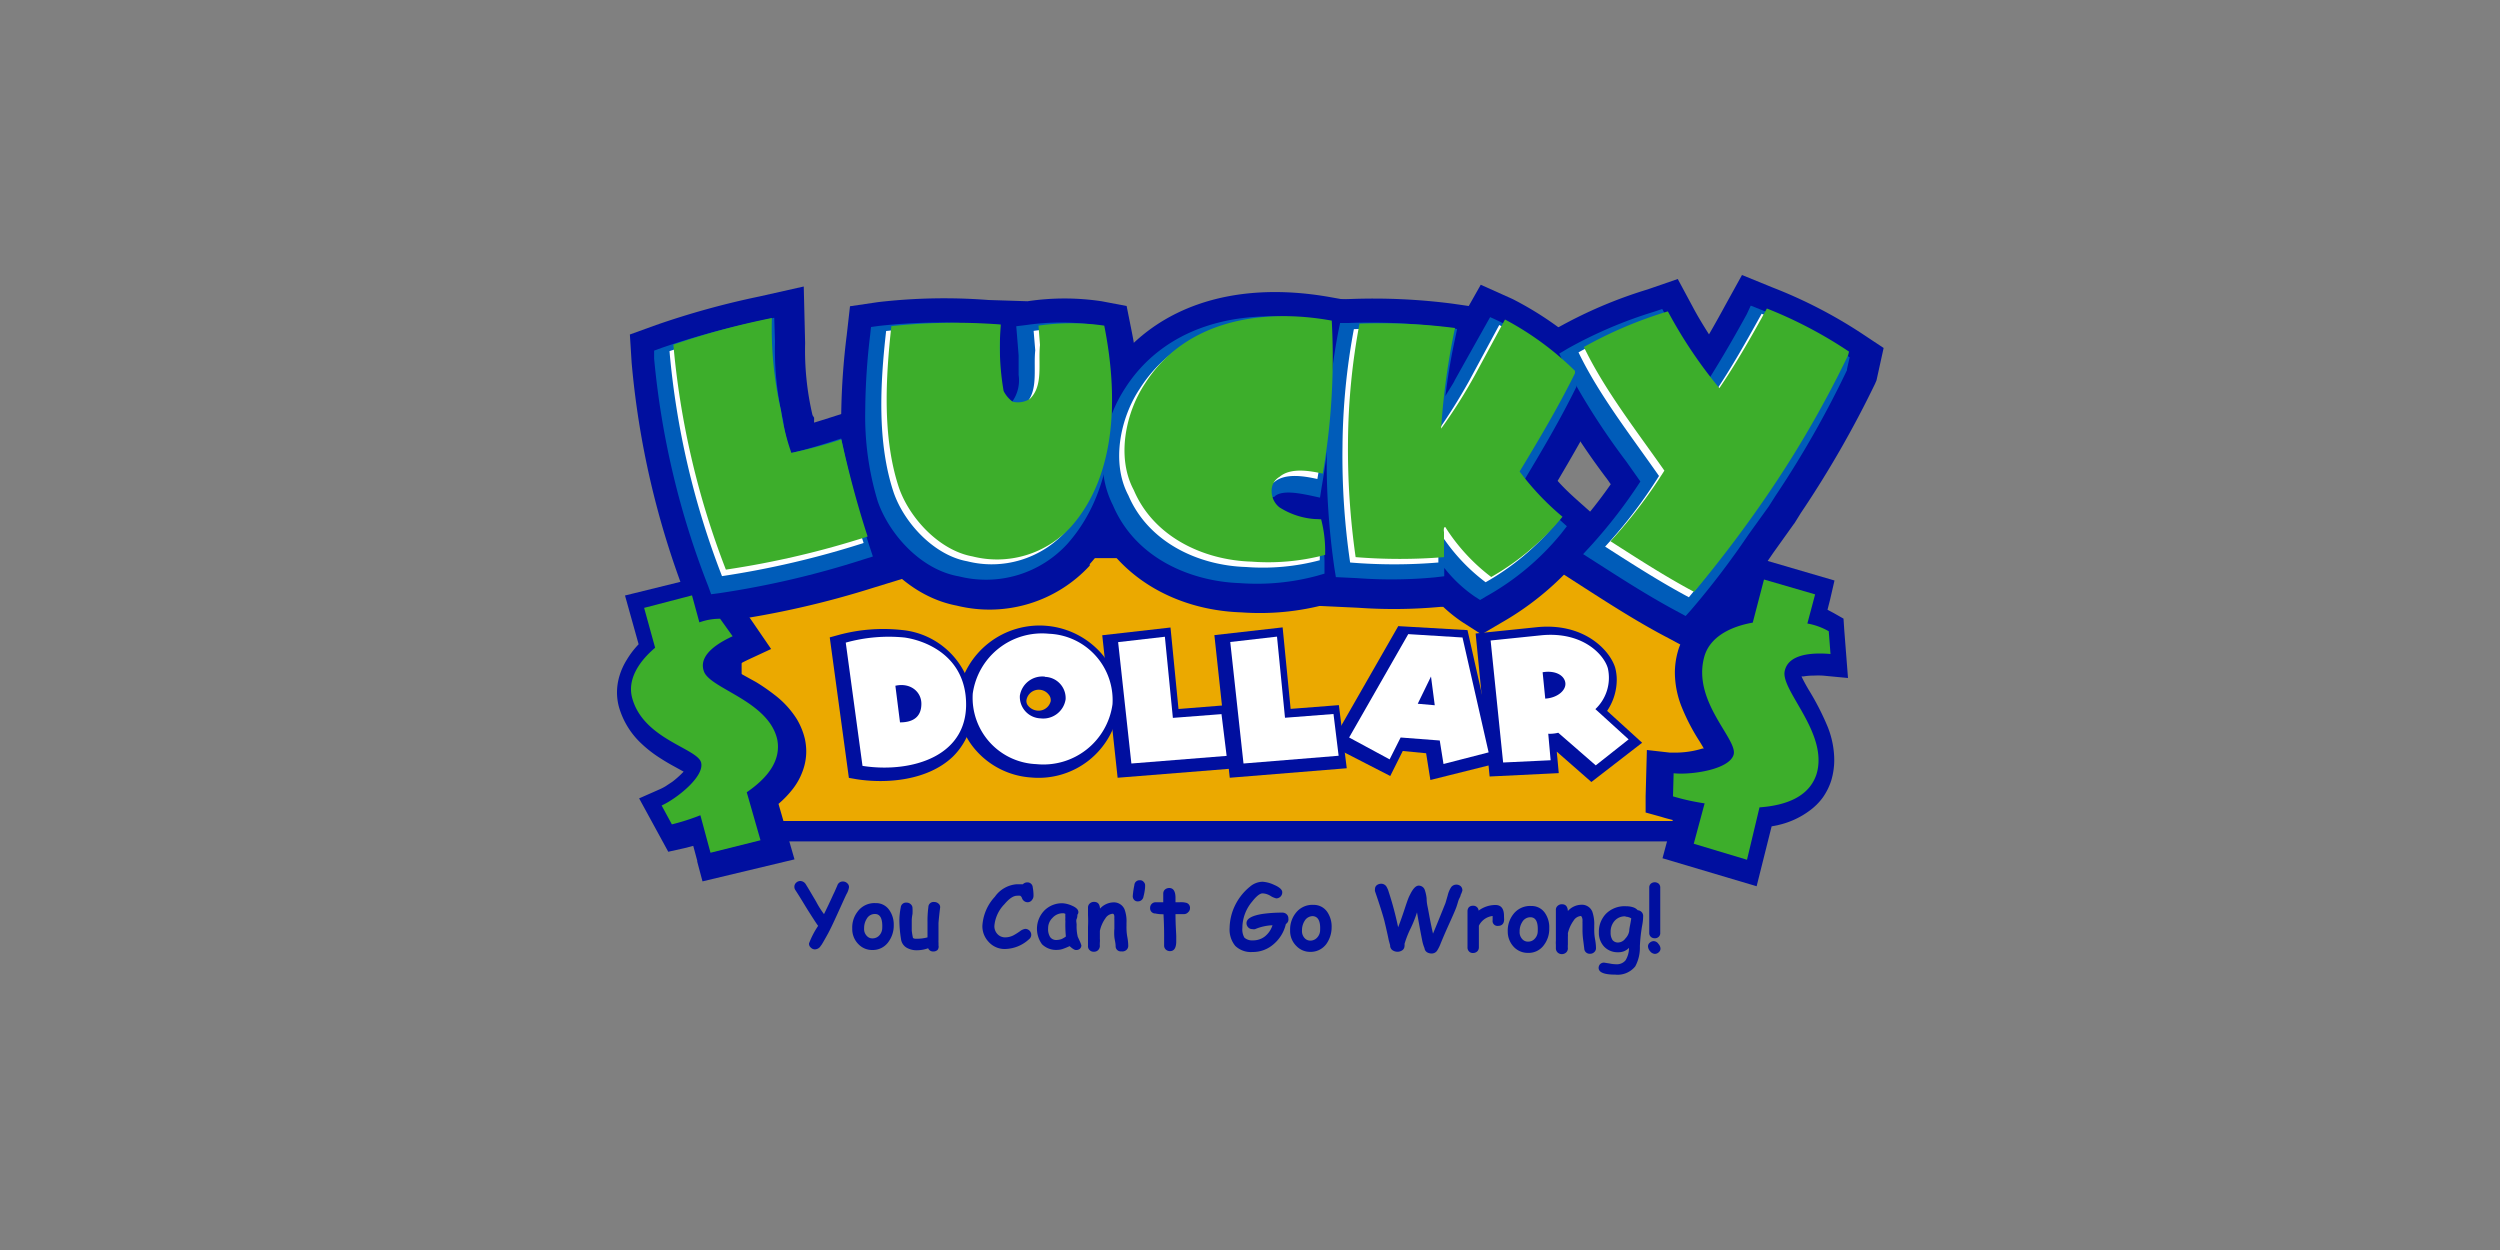<svg xmlns="http://www.w3.org/2000/svg" viewBox="0 0 200 100"><rect x="0" y="0" width="200" height="100" fill="#808080" stroke="none"/><defs><style>.cls-1{fill:#eba900;}.cls-2{fill:#000f9f;}.cls-3{fill:#3dae2b;}.cls-4{fill:#fff;}.cls-5{fill:#005cb9;}.cls-6{fill:none;}</style></defs><g id="Capa_2" data-name="Capa 2"><g id="Capa_1-2" data-name="Capa 1"><path class="cls-1" d="M137.46,63.09a3.55,3.55,0,0,1-3.69,3.4l-71.64.05a3.55,3.55,0,0,1-3.68-3.4V47.21a3.53,3.53,0,0,1,3.68-3.39l71.64,0a3.56,3.56,0,0,1,3.69,3.39Z"></path><path class="cls-2" d="M62.13,67.39A4.67,4.67,0,0,1,59,66.17h0a4.1,4.1,0,0,1-1.36-3h0V47.21a4.14,4.14,0,0,1,1.35-3h0A4.72,4.72,0,0,1,62.12,43h0l71.64-.05a4.67,4.67,0,0,1,3.18,1.22h0a4.11,4.11,0,0,1,1.36,3h0V63.09a4.11,4.11,0,0,1-1.36,3h0a4.65,4.65,0,0,1-3.17,1.22h0l-71.65,0Zm-2-22a2.42,2.42,0,0,0-.8,1.77h0V63.14a2.46,2.46,0,0,0,.8,1.78h0a3,3,0,0,0,2,.76h0l71.65,0a3,3,0,0,0,2-.78h0a2.37,2.37,0,0,0,.8-1.77h0V47.16a2.39,2.39,0,0,0-.81-1.77h0a3,3,0,0,0-2-.77h0l-71.64.05h0a3,3,0,0,0-2,.77Z"></path><path class="cls-2" d="M60.74,23.72A66,66,0,0,0,52.49,26l-2.1.76L50.53,29a68.61,68.61,0,0,0,4.39,18.84L55.75,50l2.36-.31A72.42,72.42,0,0,0,69.93,47l2.9-.89-.94-2.89c-.76-2.35-1.47-5-2-7.49l-.7-3.21-3.13,1-.93.29a1.29,1.29,0,0,1,0-.21l0-.18L65,33.21a22.76,22.76,0,0,1-.59-5.75l-.11-4.54Z"></path><path class="cls-2" d="M70.24,24.17,68,24.5l-.26,2.3A56.42,56.42,0,0,0,67.3,33a25,25,0,0,0,1.15,8c1.06,3.07,4,6.67,8.09,7.45a10.91,10.91,0,0,0,10.64-3.2l0-.06,0-.06c4.78-5.39,4.46-13.12,3.35-18.65l-.4-2-2-.38a20,20,0,0,0-5.93,0L79.08,24A46,46,0,0,0,70.24,24.17Z"></path><path class="cls-2" d="M88.47,30.11a13,13,0,0,0-2.15,7,9.71,9.71,0,0,0,1,4.41c1.91,4.43,6.51,7.29,12,7.47a20.44,20.44,0,0,0,6.86-.67l2.05-.62.07-2.14c0-.13,0-.26,0-.4A13.93,13.93,0,0,0,108,41.9l-.14-.56c.15-.9.31-1.91.31-1.91a61.39,61.39,0,0,0,.86-9.86c0-1,0-2.06-.11-3.06l-.16-2.32-2.29-.41C98.5,22.35,92,24.65,88.47,30.11Z"></path><path class="cls-2" d="M117.5,24.48l-1.32-.19a49.28,49.28,0,0,0-8.13-.37l-2.37.06-.48,2.31a54.75,54.75,0,0,0-1,9.92v.12a62.29,62.29,0,0,0,.64,9.76l.41,2.37,3.4.16a40.4,40.4,0,0,0,6.58-.07l.23,0a12.13,12.13,0,0,0,1.5,1.2l1.56,1,1.6-.94a23.15,23.15,0,0,0,6.54-5.56L128.41,42l-2.09-1.86c-.5-.45-1.12-1-1.71-1.67,1.22-2.07,2.42-4.13,3.47-6.26l.32-.63V29.38l-1-.89A26.47,26.47,0,0,0,121,23.92l-2.54-1.14Z"></path><path class="cls-2" d="M138.09,24.3c-.43.79-.89,1.62-1.37,2.45-.45-.71-.9-1.44-1.3-2.2l-1.2-2.23-2.4.83a36.37,36.37,0,0,0-7.3,3.12l-2.32,1.41,1.17,2.45a57.49,57.49,0,0,0,5.21,8.21l.28.4A37.48,37.48,0,0,1,126,42.35L123.61,45l3.2,2.06c2.13,1.37,4.34,2.78,6.68,4l2.07,1.11,1.57-1.76a67.09,67.09,0,0,0,4.72-6.17l1.65-2.31.07-.09.49-.79A83.58,83.58,0,0,0,150,30.71l.12-.28.57-2.59-1.7-1.13A38.08,38.08,0,0,0,141.81,23l-2.45-1Z"></path><path class="cls-2" d="M140.35,64.6l-1,4.18-4.26-1.28.86-3.23a20.11,20.11,0,0,1-2.52-.55l.05-1.86c1.31.15,4.44-.26,4.79-1.49s-3.32-4.25-2.34-7.82c.42-1.54,2-2.41,3.88-2.74l.9-3.45,4.08,1.19-.61,2.33a5.29,5.29,0,0,1,1.7.62l.14,1.82c-1.47-.13-3.36,0-3.66,1.35-.36,1.55,3.56,5,2.53,8.3C144.3,63.75,142.48,64.43,140.35,64.6Z"></path><path class="cls-2" d="M133,68.66l.43-1.6.39-1.46c-.32-.08-.63-.16-.91-.25h0L131.65,65l0-1.29.1-3.71,1.85.21H134a7.49,7.49,0,0,0,1.1-.08h0a6.92,6.92,0,0,0,1.1-.25h0l.1,0h0c-.08-.16-.2-.35-.32-.55h0a16.32,16.32,0,0,1-1.48-2.86h0a7.52,7.52,0,0,1-.51-2.64h0a6.28,6.28,0,0,1,.23-1.68h0a4.35,4.35,0,0,1,.82-1.62h0a5.6,5.6,0,0,1,1.27-1.17h0a8.14,8.14,0,0,1,2-.92h0l1.1-4.15,7.35,2.15L146.4,48l-.2.78.49.26h0l.79.45.06.9.3,3.85-2-.19a6.79,6.79,0,0,0-.78,0h0a4.14,4.14,0,0,0-.75.06h0l-.19,0h0s0,0,0,0h0c.11.25.3.6.53,1h0a21,21,0,0,1,1.55,3h0a7.24,7.24,0,0,1,.54,2.66h0a5.76,5.76,0,0,1-.24,1.67h0a5,5,0,0,1-.69,1.38h0a4.8,4.8,0,0,1-1,1h0A6.67,6.67,0,0,1,142.27,66h0l-.54.11h0l-1.2,4.79L133,68.66Zm5.08-5.77-.49,1.82-.43,1.63,1,.29.61-2.45L139,63l1.23-.1a7.5,7.5,0,0,0,1.39-.22h0a3.35,3.35,0,0,0,1-.39h0a1.71,1.71,0,0,0,.37-.3h0a1.52,1.52,0,0,0,.28-.52h0a2,2,0,0,0,.1-.65h0a3.09,3.09,0,0,0-.14-.9h0a7.26,7.26,0,0,0-.39-1h0c-.34-.73-.8-1.49-1.23-2.24h0A10,10,0,0,1,140.8,55h0a3.52,3.52,0,0,1-.21-1.15h0a3,3,0,0,1,.06-.58h0a3.09,3.09,0,0,1,.34-.89h0a3,3,0,0,1,.57-.74h0a3.28,3.28,0,0,1,.57-.43h0l-.11,0,.46-1.78.19-.73-.79-.23-.74,2.82-1.08.19a6,6,0,0,0-1.49.45h0a2.41,2.41,0,0,0-.82.62h0a1.1,1.1,0,0,0-.22.43h0a3,3,0,0,0-.1.77h0a4.42,4.42,0,0,0,.38,1.67h0a12.87,12.87,0,0,0,.93,1.75h0c.23.39.46.76.68,1.16h0a6,6,0,0,1,.33.72h0a3,3,0,0,1,.22,1.1h0a2.5,2.5,0,0,1-.1.69h0a2.68,2.68,0,0,1-.55,1h0a3.21,3.21,0,0,1-.73.62h0a4,4,0,0,1-.7.39h0l.16,0Z"></path><path class="cls-3" d="M140.76,64.59l-1,4.19-4.26-1.28.87-3.23a18.17,18.17,0,0,1-2.53-.56l.05-1.85c1.32.15,4.45-.27,4.8-1.49s-3.33-4.25-2.35-7.82c.42-1.54,2-2.41,3.88-2.74l.9-3.45,4.09,1.19-.62,2.33a5.35,5.35,0,0,1,1.71.62l.14,1.82c-1.48-.13-3.37,0-3.66,1.35-.37,1.55,3.56,5,2.53,8.3C144.7,63.75,142.89,64.43,140.76,64.59Z"></path><path class="cls-2" d="M60.34,63.66l1.1,3.85-4,.95-.8-3a17.94,17.94,0,0,1-2.29.72l-.82-1.51c1.13-.49,3.44-2.28,3.16-3.42S52,59.39,51.15,56.07c-.37-1.43.5-2.86,1.85-4l-.87-3.19L56,47.94l.59,2.15a5.09,5.09,0,0,1,1.66-.29l1,1.4c-1.24.58-2.73,1.53-2.31,2.78.42,1.41,5.19,2.36,5.88,5.49C63.11,61.16,62,62.54,60.34,63.66Z"></path><path class="cls-2" d="M55.79,68.9l-.33-1.23-.74.19h0l-1.26.28-2.33-4.27,1.7-.75a4.16,4.16,0,0,0,.4-.21h0l.56-.37h0a7.23,7.23,0,0,0,.9-.81h0l-.8-.44h0c-.35-.19-.74-.42-1.14-.68h0a9.82,9.82,0,0,1-1.62-1.3h0A6.43,6.43,0,0,1,49.5,56.5h0a4.53,4.53,0,0,1-.14-1.09h0A4.63,4.63,0,0,1,49.58,54h0a5.3,5.3,0,0,1,.57-1.23h0a7,7,0,0,1,.94-1.23h0L50,47.64l7.14-1.76.44,1.61.17.62.43,0h.9l2.61,3.81-1.83.85c-.27.13-.53.26-.76.4h0a3.25,3.25,0,0,0-.46.33h0l.1.07h0c.41.27,1.05.61,1.75,1h0a15.45,15.45,0,0,1,1.45,1h0a7.38,7.38,0,0,1,1.8,1.95h0a5.65,5.65,0,0,1,.65,1.59h0a4.88,4.88,0,0,1,.11,1h0a4.52,4.52,0,0,1-.3,1.61h0a5.18,5.18,0,0,1-.74,1.35h0a8.16,8.16,0,0,1-1.18,1.24h0l1.28,4.44-7.36,1.76-.43-1.61ZM58.28,65l.37,1.39.66-.15-.61-2.12L58.36,63l1-.71a6.13,6.13,0,0,0,1.12-.93h0a2.38,2.38,0,0,0,.53-.8h0a1,1,0,0,0,.08-.4h0a1.41,1.41,0,0,0,0-.28h0a1.87,1.87,0,0,0-.32-.69h0a3.67,3.67,0,0,0-.67-.72h0A13.89,13.89,0,0,0,57.94,57h0a14.79,14.79,0,0,1-1.54-1h0a3.8,3.8,0,0,1-.83-.86h0a2.55,2.55,0,0,1-.35-.7h0a3.09,3.09,0,0,1-.15-1h0a3.1,3.1,0,0,1,.13-.87h0a4.29,4.29,0,0,1,.16-.43h0l-.46-1.7L54.74,50l-.5.12.7,2.56-.84.7a5.25,5.25,0,0,0-.84.88h0a2.56,2.56,0,0,0-.42.76h0a.87.87,0,0,0-.06.37h0a1,1,0,0,0,0,.24h0a2.53,2.53,0,0,0,.32.73h0a3.52,3.52,0,0,0,.53.65h0a8.15,8.15,0,0,0,1.62,1.14h0c.4.23.81.44,1.22.68h0a6.75,6.75,0,0,1,.69.45h0a3.11,3.11,0,0,1,.82.81h0a2.42,2.42,0,0,1,.33.78h0a2.44,2.44,0,0,1,.07.59h0a3.08,3.08,0,0,1-.12.83h0A4.51,4.51,0,0,1,58,63h0a3.37,3.37,0,0,1-.19.32h0L58.28,65Z"></path><path class="cls-2" d="M67.11,50.79l-.73.2,1.53,11.24.63.11c2.4.37,5.67.11,7.68-1.8a5.45,5.45,0,0,0,1.57-4.72,6.28,6.28,0,0,0-5.64-5.42A13.67,13.67,0,0,0,67.11,50.79Z"></path><path class="cls-2" d="M88.15,52.32a6.6,6.6,0,0,0-11.51,3.31A5.78,5.78,0,0,0,78,59.94a6.45,6.45,0,0,0,4.5,2.26h0a6.47,6.47,0,0,0,7-5.56A5.86,5.86,0,0,0,88.15,52.32Zm-4.09,3.76a1,1,0,0,1-1.08.77,1.09,1.09,0,0,1-.72-.38.58.58,0,0,1-.14-.48,1,1,0,0,1,1.77-.43.67.67,0,0,1,.17.45Z"></path><path class="cls-2" d="M88.18,50.82l1.23,11.4,9.36-.75-.62-5.06-3.87.31c-.12-1.28-.64-6.52-.64-6.52Z"></path><path class="cls-2" d="M97.15,50.81l1.23,11.41,9.36-.76-.63-5.05-3.86.3c-.12-1.27-.64-6.52-.64-6.52Z"></path><path class="cls-2" d="M106.41,59.61l4.81,2.47s.75-1.49,1-2l1.87.18c.09.55.34,2.14.34,2.14l5.36-1.34L117.4,50.41l-5.54-.32Z"></path><path class="cls-2" d="M123,50.17l-4.95.51,1.12,11.44,5.53-.27s-.12-1.33-.16-1.72l2.77,2.43,4.06-3.14-2.8-2.55a4.48,4.48,0,0,0,.77-2.47,3.77,3.77,0,0,0-.13-1C128.77,52,126.72,49.82,123,50.17Z"></path><path class="cls-4" d="M69,61.27l-1.34-9.86A12.81,12.81,0,0,1,72.35,51c1.51.21,4.52,1.27,4.9,4.65C77.78,60.58,72.8,61.87,69,61.27Zm2.63-6.41L72,57.79c1.2,0,1.72-.57,1.71-1.51S72.83,54.59,71.63,54.86Z"></path><path class="cls-4" d="M82.9,61.13a5.31,5.31,0,0,1-5.08-5.64,5.59,5.59,0,0,1,6.09-4.79A5.31,5.31,0,0,1,89,56.34,5.58,5.58,0,0,1,82.9,61.13Zm.69-7a1.82,1.82,0,0,0-2,1.52,1.72,1.72,0,0,0,1.66,1.82,1.81,1.81,0,0,0,2-1.53A1.7,1.7,0,0,0,83.59,54.15Z"></path><path class="cls-4" d="M90.51,61.08l-1.06-9.71,3.74-.43.64,6.49,3.89-.3.41,3.34Z"></path><path class="cls-4" d="M99.48,61.08l-1.06-9.72,3.74-.43.64,6.49,3.88-.3.41,3.34Z"></path><path class="cls-4" d="M115.48,61.12l-.3-1.88L112.05,59l-.88,1.75L107.93,59l4.73-8.27L117,51l2.09,9.19Zm-1-7-1.06,2.18,1.36.12Z"></path><path class="cls-4" d="M127.66,61.23l-3-2.61a2.82,2.82,0,0,1-.8.08l.19,2.12-3.8.18-1-9.76,4.08-.42c3.3-.31,5,1.56,5.3,2.65a3.45,3.45,0,0,1-1,3.26l2.66,2.42Zm-4.25-7.45.21,2.11c1-.06,1.72-.7,1.6-1.31S124.35,53.62,123.41,53.78Z"></path><path class="cls-5" d="M60.93,25.65a63.51,63.51,0,0,0-8,2.18l-.6.22,0,.64A66.5,66.5,0,0,0,56.66,46.9l.23.64.68-.09A72.12,72.12,0,0,0,69,44.78l.83-.26-.27-.82c-.78-2.42-1.52-5.16-2.07-7.7l-.2-.92-.9.29c-1.25.4-2.25.68-3.16.89a17,17,0,0,1-.57-2.52v-.05l0,0A24.89,24.89,0,0,1,62,27.35l-.06-1.93Z"></path><path class="cls-5" d="M70.34,26.07l-.66.09-.07.66a52.77,52.77,0,0,0-.39,6,23.34,23.34,0,0,0,1,7.29c.89,2.57,3.41,5.47,6.5,6a8.83,8.83,0,0,0,8.68-2.61c4.23-4.78,3.9-11.79,2.88-16.85l-.11-.56L87.65,26a19.34,19.34,0,0,0-5.53,0l-.82.1s.19,2.3.19,2.35c0,.22,0,1.25,0,1.25v.3A2.93,2.93,0,0,1,81,32.1a.9.9,0,0,1-.44.08,1.7,1.7,0,0,1-.29-.34A10.43,10.43,0,0,1,80,29.4c0-.5,0-1,0-1.51l0-.95V26l-1.29-.05A44,44,0,0,0,70.34,26.07Z"></path><path class="cls-5" d="M90,31.07a11,11,0,0,0-1.78,5.84,7.52,7.52,0,0,0,.81,3.5c1.88,4.42,6.48,6.12,10.17,6.24a18.43,18.43,0,0,0,6.18-.59l.58-.17,0-.61c0-.11,0-.22,0-.33a11.79,11.79,0,0,0-.35-2.76l-.16-.64h-.65a5.29,5.29,0,0,1-2.81-.76.8.8,0,0,1-.32-.62c0-.31.11-.36.2-.42l.07,0,.06-.06c.6-.51,2-.21,2.73-.07l.87.19.14-.89a53.72,53.72,0,0,0,.74-12.43l-.05-.67-.65-.11C98.79,24.39,93,26.36,90,31.07Z"></path><path class="cls-5" d="M116.36,30.46c0,.06-.61,1-.73,1.23.18-1.45.43-3,.75-4.47l.19-.9-.91-.12a46,46,0,0,0-7.78-.36l-.67,0-.14.66a52.69,52.69,0,0,0-.93,9.54,60.07,60.07,0,0,0,.62,9.46l.11.67,1.69.08a37,37,0,0,0,6.22-.06l.76-.09s0-.53,0-.67a11,11,0,0,0,2.42,2.28l.45.29.45-.27a20.89,20.89,0,0,0,6-5l.49-.63-.6-.54a23,23,0,0,1-2.9-3c1.49-2.48,2.93-4.92,4.17-7.43l.09-.18v-.78l-.29-.25a24.77,24.77,0,0,0-5.89-4.22l-.72-.33S116.36,30.44,116.36,30.46Z"></path><path class="cls-5" d="M139.75,25.12c-.92,1.68-2,3.56-3.12,5.33a37.89,37.89,0,0,1-3.31-5.1l-.34-.63-.69.23a35.09,35.09,0,0,0-6.88,2.94l-.67.4.34.7a55.6,55.6,0,0,0,5,7.9l1.15,1.63a40.24,40.24,0,0,1-3.89,5.06l-.69.75,1.08.69c2.2,1.41,4.26,2.73,6.53,3.94l.59.32.45-.5a66.05,66.05,0,0,0,4.57-6l1.64-2.28.52-.82a79.87,79.87,0,0,0,5.73-10.07l0-.08.21-.94-.48-.33a35.84,35.84,0,0,0-6.73-3.53l-.7-.28Z"></path><path class="cls-4" d="M61.43,26a29.88,29.88,0,0,0,.73,7.4A19.25,19.25,0,0,0,63,36.75a37.92,37.92,0,0,0,4-1.09c.54,2.52,1.29,5.3,2.09,7.78a72,72,0,0,1-11.33,2.65,65.46,65.46,0,0,1-4.2-18A65.4,65.4,0,0,1,61.43,26Z"></path><path class="cls-4" d="M79.63,26.51a20.76,20.76,0,0,0,.23,5.2,2.32,2.32,0,0,0,.73.85A1.75,1.75,0,0,0,82,32.34c1.1-1,.66-2.85.82-4.31l-.13-1.56a18.55,18.55,0,0,1,5.26,0C89,31.83,89,38.3,85.26,42.52a8,8,0,0,1-7.89,2.38c-2.6-.47-5-3-5.87-5.48-1.34-4-1.09-8.69-.61-12.94a48,48,0,0,1,8.74-.13Z"></path><path class="cls-4" d="M106.11,26.08a53.84,53.84,0,0,1-.72,12.24c-1-.22-2.57-.51-3.45.25a1.27,1.27,0,0,0-.64,1.15,1.65,1.65,0,0,0,.64,1.3,6,6,0,0,0,3.33.95,10.47,10.47,0,0,1,.31,2.85,17.75,17.75,0,0,1-5.89.54c-3.87-.12-7.83-2-9.42-5.73-1.4-2.63-.64-6.21.91-8.53C94.41,26,100.53,25.07,106.11,26.08Z"></path><path class="cls-4" d="M125.62,30.09v.19c-1.33,2.7-2.88,5.3-4.43,7.87a20.87,20.87,0,0,0,3.37,3.61,20.11,20.11,0,0,1-5.71,4.82,14.92,14.92,0,0,1-3.68-4c-.13,0-.13.25-.1.42l0,2a42.67,42.67,0,0,1-7.06,0,58.63,58.63,0,0,1-.61-9.29,53.08,53.08,0,0,1,.91-9.38,47,47,0,0,1,7.64.34,54.91,54.91,0,0,0-1.1,8.06,46.39,46.39,0,0,0,2.66-4.22L119.94,26A24.27,24.27,0,0,1,125.62,30.09Z"></path><path class="cls-4" d="M147.49,28.56l-.06.28a86.41,86.41,0,0,1-6.18,10.75,101,101,0,0,1-6.14,8.19c-2.32-1.24-4.48-2.63-6.7-4.05a38.62,38.62,0,0,0,4.31-5.65c-2.25-3.23-4.79-6.47-6.44-9.89A34.38,34.38,0,0,1,133,25.33a36.56,36.56,0,0,0,4.13,6.15c1.36-2,2.59-4.19,3.8-6.38A35,35,0,0,1,147.49,28.56Z"></path><path class="cls-3" d="M61.75,25.44a29.32,29.32,0,0,0,.73,7.4,17.64,17.64,0,0,0,.83,3.39,37.06,37.06,0,0,0,4-1.08c.55,2.51,1.29,5.3,2.1,7.77a70.74,70.74,0,0,1-11.34,2.65,65.75,65.75,0,0,1-4.2-18A63.28,63.28,0,0,1,61.75,25.44Z"></path><path class="cls-3" d="M80.06,26.08a20.3,20.3,0,0,0,.23,5.2,2.35,2.35,0,0,0,.73.86,1.82,1.82,0,0,0,1.36-.22c1.11-1.05.66-2.86.82-4.32l-.12-1.55a18.55,18.55,0,0,1,5.26,0c1.08,5.39,1.08,11.86-2.65,16.08a8,8,0,0,1-7.9,2.38c-2.6-.47-5-3-5.87-5.48-1.33-4-1.08-8.69-.61-12.94a48.14,48.14,0,0,1,8.75-.13Z"></path><path class="cls-3" d="M106.54,25.65a54.42,54.42,0,0,1-.72,12.24c-1-.22-2.57-.51-3.46.26a1.26,1.26,0,0,0-.63,1.14,1.65,1.65,0,0,0,.63,1.3,6.08,6.08,0,0,0,3.33.95,10.14,10.14,0,0,1,.32,2.85,17.78,17.78,0,0,1-5.89.54c-3.88-.12-7.84-2-9.42-5.73-1.41-2.63-.64-6.21.91-8.53C94.84,25.6,101,24.64,106.54,25.65Z"></path><path class="cls-3" d="M126,29.67v.19c-1.33,2.69-2.88,5.3-4.43,7.86A21.23,21.23,0,0,0,125,41.34a20.38,20.38,0,0,1-5.7,4.82,15.22,15.22,0,0,1-3.68-4c-.13,0-.13.24-.1.41l0,2a43.93,43.93,0,0,1-7.07,0,61.18,61.18,0,0,1-.61-9.29,53.1,53.1,0,0,1,.92-9.39,47,47,0,0,1,7.64.35,56,56,0,0,0-1.11,8.05A42,42,0,0,0,118,30l2.4-4.44A24,24,0,0,1,126,29.67Z"></path><path class="cls-3" d="M147.92,28.13l-.07.29a85.8,85.8,0,0,1-6.17,10.75,100.42,100.42,0,0,1-6.15,8.18c-2.31-1.23-4.47-2.63-6.69-4.05a39.34,39.34,0,0,0,4.31-5.65c-2.26-3.23-4.79-6.46-6.44-9.89a33.5,33.5,0,0,1,6.72-2.85,36.83,36.83,0,0,0,4.12,6.14c1.36-2,2.6-4.18,3.8-6.37A34.72,34.72,0,0,1,147.92,28.13Z"></path><path class="cls-3" d="M59.74,63.38l1.1,3.84-4,1-.81-3a17.6,17.6,0,0,1-2.28.73l-.82-1.51c1.12-.5,3.44-2.28,3.16-3.43s-4.64-1.86-5.52-5.19c-.38-1.42.48-2.85,1.84-4l-.88-3.19,3.83-1,.59,2.16a4.8,4.8,0,0,1,1.66-.29l1,1.4c-1.24.57-2.73,1.52-2.31,2.77.42,1.42,5.18,2.37,5.88,5.49C62.51,60.87,61.37,62.26,59.74,63.38Z"></path><path class="cls-2" d="M67.72,71.53c-.12.24-.35.76-.71,1.55s-.55,1.19-.75,1.57c-.36.65-.56,1-.59,1a.56.56,0,0,1-.46.3.44.44,0,0,1-.33-.13.41.41,0,0,1-.16-.34,6.75,6.75,0,0,1,.73-1.41c-.18-.25-.43-.64-.76-1.16s-.6-1-1.07-1.72a.44.44,0,0,1-.07-.24.43.43,0,0,1,.15-.34.48.48,0,0,1,.34-.13.54.54,0,0,1,.41.24l.25.41.59,1a7,7,0,0,0,.63,1c.17-.35.43-.88.75-1.59.08-.15.18-.39.32-.71a.45.45,0,0,1,.44-.31.48.48,0,0,1,.34.13.4.4,0,0,1,.15.33A1.54,1.54,0,0,1,67.72,71.53Z"></path><path class="cls-2" d="M69.78,76a1.5,1.5,0,0,1-1.08-.44,1.7,1.7,0,0,1-.52-1.27,2.07,2.07,0,0,1,.42-1.35,1.67,1.67,0,0,1,1.45-.69,1.27,1.27,0,0,1,1.09.55A2,2,0,0,1,71.5,74a2.21,2.21,0,0,1-.43,1.36A1.53,1.53,0,0,1,69.78,76ZM70,73.12a.73.73,0,0,0-.66.38,1.38,1.38,0,0,0-.21.76.79.79,0,0,0,.23.63.58.58,0,0,0,.43.18.74.74,0,0,0,.52-.2.9.9,0,0,0,.27-.64C70.61,73.5,70.42,73.12,70,73.12Z"></path><path class="cls-2" d="M75.08,73.81V75.2a1.79,1.79,0,0,0,0,.21,2,2,0,0,1,0,.22A.43.43,0,0,1,75,76a.5.5,0,0,1-.34.12.43.43,0,0,1-.41-.26,2.61,2.61,0,0,1-.91.16,1.58,1.58,0,0,1-.82-.21.93.93,0,0,1-.44-.69,9.86,9.86,0,0,1-.13-1.53,5.73,5.73,0,0,1,.11-1,.42.42,0,0,1,.46-.38.47.47,0,0,1,.34.13.4.4,0,0,1,.14.31,4,4,0,0,1,0,.47,3,3,0,0,0-.06.49c0,.31,0,.6,0,.83a5,5,0,0,0,.1.6.49.49,0,0,0,.17.06l.15,0a3.29,3.29,0,0,0,.84-.11V73.78a8.73,8.73,0,0,1,.07-1.22.41.41,0,0,1,.46-.4.49.49,0,0,1,.35.13.35.35,0,0,1,.13.32C75.1,73.48,75.08,73.88,75.08,73.81Z"></path><path class="cls-2" d="M82.22,72.18a.48.48,0,0,1-.46-.33.37.37,0,0,0-.14-.19,1.11,1.11,0,0,0-.26,0c-.29,0-.62.22-1,.67a2.82,2.82,0,0,0-.81,1.75.91.91,0,0,0,.25.65.83.83,0,0,0,.6.26,1.47,1.47,0,0,0,.69-.17,5.37,5.37,0,0,0,.52-.33.88.88,0,0,1,.41-.18.49.49,0,0,1,.35.15.48.48,0,0,1,.13.33.45.45,0,0,1-.18.35,2.91,2.91,0,0,1-1.93.78,1.71,1.71,0,0,1-1.29-.56,1.82,1.82,0,0,1-.51-1.28,3.73,3.73,0,0,1,1-2.34,2.35,2.35,0,0,1,1.75-1h.27l.22,0a.49.49,0,0,1,.36-.15.42.42,0,0,1,.43.4,3.37,3.37,0,0,1,.06.68.51.51,0,0,1-.1.3A.44.44,0,0,1,82.22,72.18Z"></path><path class="cls-2" d="M86.07,76c-.11,0-.27-.1-.5-.31-.21.1-.4.17-.56.23a1.4,1.4,0,0,1-.41.07,1.61,1.61,0,0,1-1.24-.45,2.1,2.1,0,0,1,.22-2.73A2,2,0,0,1,85,72.26a2.17,2.17,0,0,1,.75.19c.35.15.52.32.52.52a.32.32,0,0,1-.08.21c0,.09,0,.21-.06.34s0,.3,0,.48a3.49,3.49,0,0,0,.09.94l.16.35a2.69,2.69,0,0,1,.13.34.37.37,0,0,1-.14.29A.47.47,0,0,1,86.07,76Zm-.84-2.32a1.14,1.14,0,0,1,0-.25,2,2,0,0,1,0-.32l-.12-.05-.09,0a1.1,1.1,0,0,0-.82.37,1.14,1.14,0,0,0-.35.84,1.17,1.17,0,0,0,.16.69.58.58,0,0,0,.49.24,1.35,1.35,0,0,0,.41-.07,1.68,1.68,0,0,0,.36-.21A10.18,10.18,0,0,1,85.23,73.72Z"></path><path class="cls-2" d="M89.71,76.11a.41.41,0,0,1-.46-.41c0-.24-.07-.48-.1-.72a4.23,4.23,0,0,1,0-.7c0-.07,0-.17,0-.31s0-.25,0-.31a.83.83,0,0,1,0-.12.66.66,0,0,1,0-.15c0-.2-.05-.29-.14-.29a.76.76,0,0,0-.58.37,2.67,2.67,0,0,0-.44,1c0,.08,0,.18,0,.31s0,.21,0,.31a1.8,1.8,0,0,1,0,.29,1.85,1.85,0,0,0,0,.3.5.5,0,0,1-.14.33.47.47,0,0,1-.34.13.45.45,0,0,1-.34-.13.41.41,0,0,1-.13-.33c0-.07,0-.17,0-.3s0-.23,0-.29c0-.23,0-.54,0-.94a9.07,9.07,0,0,0,0-.93c0-.07,0-.17,0-.31s0-.24,0-.31a.42.42,0,0,1,.14-.32.48.48,0,0,1,.34-.13c.31,0,.46.18.48.54v0a1.52,1.52,0,0,1,1.06-.5.93.93,0,0,1,.9.55,2.75,2.75,0,0,1,.16,1.09v.24a2.13,2.13,0,0,0,0,.22,4,4,0,0,0,.07.69,4,4,0,0,1,.07.69.43.43,0,0,1-.14.32A.49.49,0,0,1,89.71,76.11Z"></path><path class="cls-2" d="M90.74,72a.43.43,0,0,1-.12-.31,7.34,7.34,0,0,1,.13-.89.41.41,0,0,1,.44-.38.35.35,0,0,1,.3.13.38.38,0,0,1,.12.3c0,.08,0,.37-.13.87a.44.44,0,0,1-.11.24.43.43,0,0,1-.33.15A.37.37,0,0,1,90.74,72Z"></path><path class="cls-2" d="M94.71,73.13h-.34l-.33,0c0,.92.06,1.52.06,1.81v.36c0,.53-.17.79-.5.79a.5.5,0,0,1-.33-.12.43.43,0,0,1-.14-.31c0-.08,0-.21,0-.37s0-.29,0-.37c0-.28,0-.87-.05-1.78-.15,0-.36,0-.65-.06a.41.41,0,0,1-.42-.44.44.44,0,0,1,.46-.46l.59,0c0-.07,0-.19,0-.36s0-.26,0-.34a.43.43,0,0,1,.14-.32.52.52,0,0,1,.34-.12c.34,0,.51.28.5.85v.29l.34,0a1.65,1.65,0,0,1,.54.05.41.41,0,0,1,.28.42.42.42,0,0,1-.14.32A.45.45,0,0,1,94.71,73.13Z"></path><path class="cls-2" d="M102.87,73.92a3,3,0,0,1-1,1.63,2.5,2.5,0,0,1-1.68.61,1.8,1.8,0,0,1-1.37-.49,2.06,2.06,0,0,1-.45-1.45,4.25,4.25,0,0,1,.44-1.8A4.4,4.4,0,0,1,100,70.93a1.59,1.59,0,0,1,1-.39,2.5,2.5,0,0,1,.91.24c.45.19.68.4.67.61a.47.47,0,0,1-.14.34.48.48,0,0,1-.34.14,1.48,1.48,0,0,1-.46-.2,1.32,1.32,0,0,0-.64-.2c-.2,0-.49.22-.83.66a3.28,3.28,0,0,0-.78,2.1,1.33,1.33,0,0,0,.16.78.93.93,0,0,0,.69.22,1.52,1.52,0,0,0,.93-.3,1.87,1.87,0,0,0,.63-.91,4,4,0,0,0-1.39.31.43.43,0,0,1-.21,0,.44.44,0,0,1-.36-.16.47.47,0,0,1-.12-.32c0-.35.41-.59,1.24-.73a11.09,11.09,0,0,1,1.63-.11.48.48,0,0,1,.35.14.44.44,0,0,1,.13.33A.43.43,0,0,1,102.87,73.92Z"></path><path class="cls-2" d="M104.81,76.15a1.51,1.51,0,0,1-1.08-.45,1.68,1.68,0,0,1-.52-1.27,2.11,2.11,0,0,1,.42-1.35,1.67,1.67,0,0,1,1.45-.69,1.3,1.3,0,0,1,1.09.55,2.06,2.06,0,0,1,.36,1.23,2.3,2.3,0,0,1-.43,1.36A1.56,1.56,0,0,1,104.81,76.15Zm.23-2.86a.76.76,0,0,0-.67.38,1.39,1.39,0,0,0-.21.77.82.82,0,0,0,.23.63.62.62,0,0,0,.43.18.73.73,0,0,0,.52-.21.88.88,0,0,0,.27-.64Q105.66,73.31,105,73.29Z"></path><path class="cls-2" d="M116.85,71.6c0,.1-.08.21-.14.35s-.1.33-.19.59-.34.82-.63,1.46-.5,1.14-.63,1.46A3.2,3.2,0,0,1,115,76a.52.52,0,0,1-.49.28.71.71,0,0,1-.35-.1.45.45,0,0,1-.2-.33,3.21,3.21,0,0,1-.19-.64c-.1-.5-.24-1.24-.41-2.22a9.71,9.71,0,0,1-.49,1.24,7.92,7.92,0,0,0-.51,1.29.41.41,0,0,1,0,.16.41.41,0,0,1-.19.35.66.66,0,0,1-.36.11.7.7,0,0,1-.42-.13.46.46,0,0,1-.18-.39l-.11-.4c-.07-.35-.19-.89-.36-1.6-.15-.54-.39-1.31-.74-2.32a.47.47,0,0,1,0-.17.38.38,0,0,1,.15-.32.58.58,0,0,1,.35-.11.49.49,0,0,1,.41.22,1.75,1.75,0,0,1,.19.44,26.2,26.2,0,0,1,.75,2.82c.18-.45.37-1,.56-1.58s.29-.84.38-1c.24-.5.47-.75.71-.75a.51.51,0,0,1,.49.37,3.19,3.19,0,0,1,.14.64c0,.09,0,.32.08.69s.19,1.1.43,2.14c.24-.56.57-1.38,1-2.45l.18-.62a2.08,2.08,0,0,1,.25-.61.51.51,0,0,1,.44-.24.52.52,0,0,1,.35.13.45.45,0,0,1,.13.34A1.67,1.67,0,0,1,116.85,71.6Z"></path><path class="cls-2" d="M120.33,73.55c0,.35-.19.52-.48.52a.39.39,0,0,1-.44-.45v-.34a1.4,1.4,0,0,0-1.1.78v1.73a.44.44,0,0,1-.13.32.48.48,0,0,1-.34.13.39.39,0,0,1-.33-.14.43.43,0,0,1-.11-.32V73.54c0-.07,0-.18,0-.32s0-.25,0-.32a.5.5,0,0,1,.11-.32.45.45,0,0,1,.33-.12.42.42,0,0,1,.45.39,2.24,2.24,0,0,1,1.35-.45c.46,0,.69.31.68.92Z"></path><path class="cls-2" d="M122.23,76.23a1.53,1.53,0,0,1-1.09-.44,1.78,1.78,0,0,1-.52-1.27,2.13,2.13,0,0,1,.42-1.35,1.68,1.68,0,0,1,1.46-.69,1.28,1.28,0,0,1,1.09.55,2,2,0,0,1,.35,1.23,2.12,2.12,0,0,1-.43,1.35A1.5,1.5,0,0,1,122.23,76.23Zm.22-2.85a.75.75,0,0,0-.67.38,1.38,1.38,0,0,0-.21.76.82.82,0,0,0,.23.63.6.6,0,0,0,.44.18.7.7,0,0,0,.51-.2.88.88,0,0,0,.27-.64Q123.07,73.4,122.45,73.38Z"></path><path class="cls-2" d="M127.21,76.3a.43.43,0,0,1-.47-.42l-.09-.71a6.07,6.07,0,0,1-.05-.71c0-.06,0-.16,0-.31s0-.24,0-.3a.83.83,0,0,1,0-.12c0-.07,0-.12,0-.16s-.05-.29-.14-.29a.77.77,0,0,0-.58.38,2.85,2.85,0,0,0-.45,1,2,2,0,0,1,0,.3c0,.11,0,.22,0,.31s0,.17,0,.3a1.85,1.85,0,0,0,0,.3.45.45,0,0,1-.14.33.51.51,0,0,1-.34.13.49.49,0,0,1-.34-.13.46.46,0,0,1-.14-.34c0-.06,0-.16,0-.29a1.85,1.85,0,0,1,0-.3c0-.22,0-.53,0-.93s0-.71,0-.93,0-.17,0-.31,0-.25,0-.31a.4.4,0,0,1,.14-.32.48.48,0,0,1,.35-.13c.29,0,.45.18.47.54v0a1.49,1.49,0,0,1,1.06-.5.9.9,0,0,1,.89.54,3,3,0,0,1,.16,1.09v.25a2.13,2.13,0,0,0,0,.22,4,4,0,0,0,.07.69,4,4,0,0,1,.07.68.42.42,0,0,1-.14.32A.45.45,0,0,1,127.21,76.3Z"></path><path class="cls-2" d="M131.38,74a13,13,0,0,0-.19,1.7,3.15,3.15,0,0,1-.37,1.61,1.81,1.81,0,0,1-1.6.66c-.89,0-1.33-.18-1.33-.54a.45.45,0,0,1,.12-.3.44.44,0,0,1,.32-.12l.44.07a2.58,2.58,0,0,0,.51.06.9.9,0,0,0,.76-.31,1.9,1.9,0,0,0,.28-1,1.18,1.18,0,0,1-.4.27,1.24,1.24,0,0,1-.48.08,1.48,1.48,0,0,1-1.11-.45,1.61,1.61,0,0,1-.42-1.14,2.07,2.07,0,0,1,.58-1.5,2.1,2.1,0,0,1,1.6-.59,1.77,1.77,0,0,1,.55.08.83.83,0,0,1,.38.24.46.46,0,0,1,.43.52A3.6,3.6,0,0,1,131.38,74Zm-1.33-.69a1.08,1.08,0,0,0-.9.38,1.31,1.31,0,0,0-.3.89,1.07,1.07,0,0,0,.15.62.54.54,0,0,0,.46.2.74.74,0,0,0,.57-.32,1.11,1.11,0,0,0,.31-.61c0-.21.1-.56.16-1a.89.89,0,0,0-.23-.1A.6.6,0,0,0,130.05,73.34Z"></path><path class="cls-2" d="M132.38,76.31a.53.53,0,0,1-.38-.22.62.62,0,0,1-.16-.38.37.37,0,0,1,.15-.3.47.47,0,0,1,.31-.12.48.48,0,0,1,.38.23.57.57,0,0,1,.16.37.37.37,0,0,1-.14.29A.44.44,0,0,1,132.38,76.31Zm0-1.25a.44.44,0,0,1-.32-.12.41.41,0,0,1-.12-.3c0-.09,0-.23,0-.4s0-.31,0-.4c0-.32,0-.79,0-1.42s0-1.11,0-1.42a.41.41,0,0,1,.12-.3.49.49,0,0,1,.64,0,.41.41,0,0,1,.12.3l0,3.64a.39.39,0,0,1-.12.3A.41.41,0,0,1,132.4,75.06Z"></path><rect class="cls-6" width="200" height="100"></rect></g></g></svg>